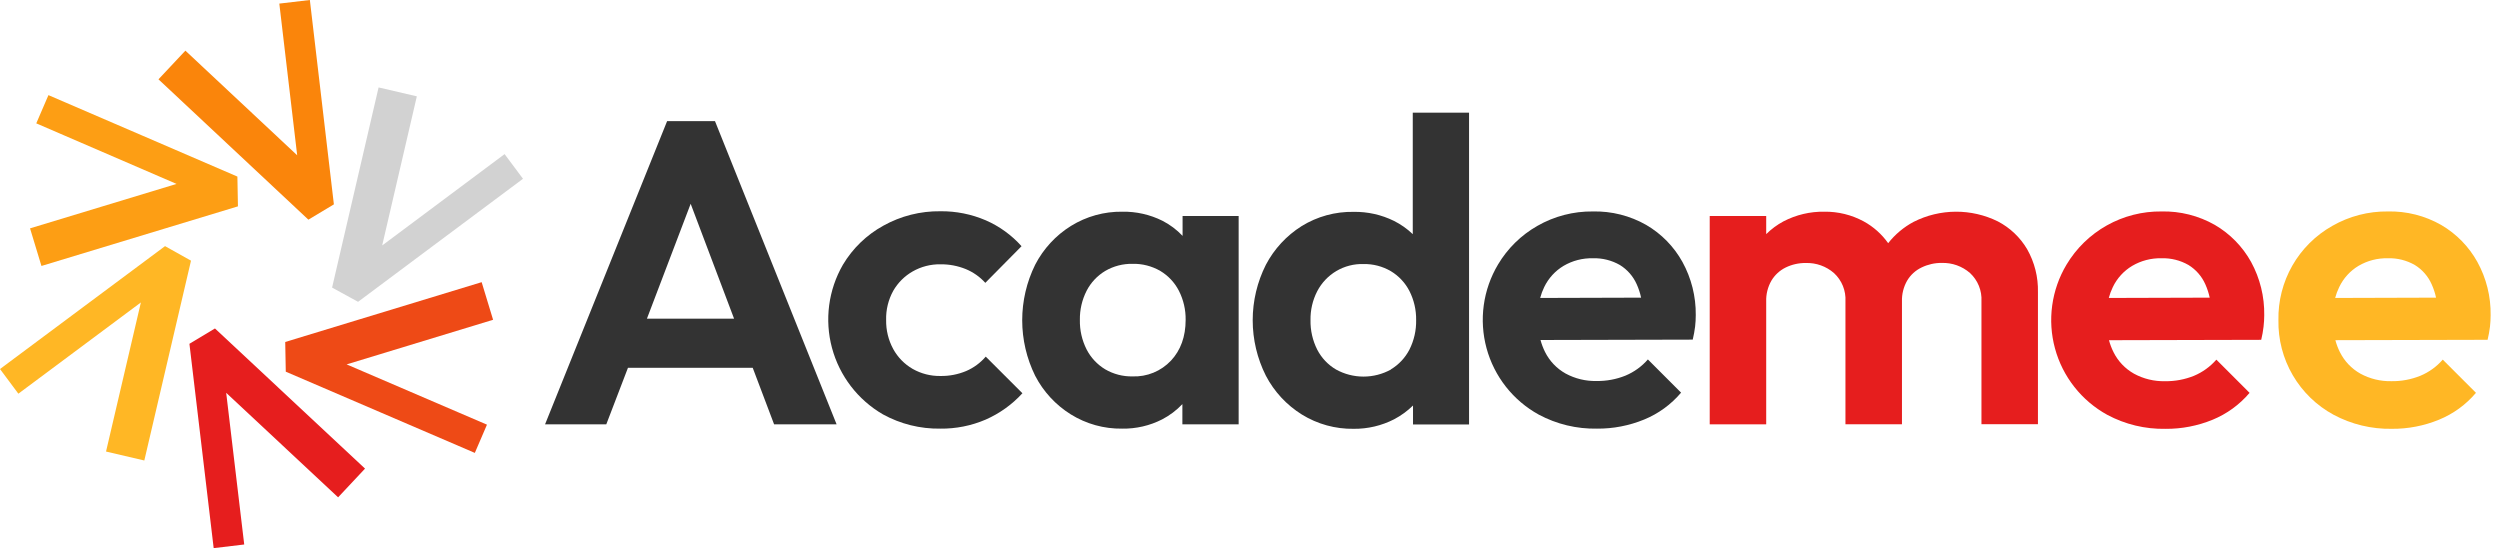 <?xml version="1.0"?>
<svg xmlns="http://www.w3.org/2000/svg" width="187" height="41" viewBox="0 0 187 41" fill="none">
<g clip-path="url(#clip0_19_2005)">
<path d="M57.902 31.738H62.577L53.481 9.061H49.9L40.771 31.738H45.351L46.971 27.513H56.304L57.902 31.738ZM48.391 23.834L51.662 15.243L54.908 23.834H48.391Z" fill="#333333"/>
<path d="M70.327 32.062C68.833 32.084 67.359 31.717 66.049 30.998C64.168 29.91 62.795 28.12 62.232 26.021C61.67 23.922 61.964 21.685 63.05 19.803C63.779 18.579 64.821 17.571 66.069 16.884C67.376 16.155 68.851 15.782 70.347 15.802C71.511 15.79 72.664 16.02 73.734 16.479C74.756 16.924 75.669 17.585 76.411 18.416L73.701 21.157C73.295 20.707 72.794 20.355 72.234 20.125C71.635 19.883 70.993 19.762 70.347 19.77C69.618 19.758 68.899 19.942 68.266 20.304C67.662 20.649 67.161 21.149 66.814 21.753C66.447 22.419 66.263 23.171 66.283 23.932C66.269 24.691 66.451 25.441 66.814 26.109C67.153 26.727 67.655 27.241 68.266 27.593C68.9 27.953 69.618 28.136 70.347 28.124C71.006 28.134 71.659 28.008 72.267 27.754C72.832 27.511 73.334 27.142 73.734 26.675L76.477 29.415C75.71 30.255 74.775 30.925 73.734 31.383C72.659 31.846 71.498 32.077 70.327 32.062V32.062Z" fill="#333333"/>
<path d="M88.457 16.157V17.644C88.022 17.183 87.511 16.8 86.947 16.512C86.016 16.049 84.987 15.817 83.948 15.835C82.593 15.817 81.262 16.186 80.11 16.899C78.971 17.607 78.045 18.611 77.43 19.803C76.793 21.094 76.461 22.515 76.461 23.955C76.461 25.395 76.793 26.816 77.43 28.107C78.043 29.292 78.963 30.29 80.095 30.995C81.246 31.711 82.578 32.081 83.932 32.062C84.974 32.08 86.004 31.842 86.932 31.368C87.495 31.074 88.005 30.689 88.442 30.228V31.738H92.651V16.157H88.457ZM87.586 26.977C87.219 27.367 86.773 27.674 86.278 27.877C85.783 28.08 85.25 28.175 84.715 28.155C83.996 28.17 83.287 27.986 82.667 27.624C82.075 27.268 81.594 26.753 81.278 26.139C80.932 25.455 80.759 24.696 80.775 23.93C80.762 23.173 80.935 22.425 81.278 21.751C81.594 21.137 82.075 20.624 82.667 20.269C83.287 19.905 83.996 19.721 84.715 19.735C85.444 19.718 86.164 19.903 86.796 20.269C87.387 20.624 87.867 21.137 88.182 21.751C88.525 22.425 88.698 23.173 88.686 23.93C88.684 25.18 88.317 26.196 87.586 26.979V26.977Z" fill="#333333"/>
<path d="M105.675 8.427V17.515C105.26 17.116 104.786 16.782 104.271 16.524C103.333 16.062 102.298 15.83 101.252 15.847C99.88 15.822 98.531 16.191 97.364 16.912C96.233 17.622 95.31 18.62 94.689 19.803C94.04 21.09 93.702 22.512 93.702 23.955C93.702 25.397 94.04 26.819 94.689 28.106C95.311 29.297 96.241 30.298 97.382 31.008C98.544 31.726 99.888 32.096 101.254 32.075C102.303 32.086 103.34 31.843 104.274 31.365C104.795 31.092 105.273 30.744 105.693 30.333V31.75H109.885V8.427H105.675ZM104.045 27.638C103.416 27.987 102.708 28.169 101.989 28.169C101.27 28.169 100.562 27.987 99.933 27.638C99.334 27.287 98.847 26.772 98.529 26.154C98.184 25.47 98.011 24.711 98.026 23.945C98.012 23.194 98.185 22.451 98.529 21.783C98.856 21.154 99.354 20.629 99.965 20.269C100.577 19.91 101.277 19.73 101.986 19.75C102.705 19.736 103.414 19.92 104.035 20.283C104.627 20.638 105.108 21.152 105.424 21.765C105.767 22.44 105.939 23.188 105.927 23.945C105.942 24.711 105.769 25.47 105.424 26.154C105.109 26.762 104.631 27.272 104.045 27.626V27.638Z" fill="#333333"/>
<path d="M125.846 19.592C125.208 18.442 124.272 17.486 123.136 16.824C121.924 16.134 120.547 15.786 119.153 15.817C117.694 15.799 116.256 16.173 114.991 16.899C113.778 17.59 112.765 18.585 112.052 19.785C111.496 20.718 111.133 21.753 110.986 22.828C110.838 23.904 110.909 24.998 111.193 26.046C111.477 27.094 111.97 28.073 112.641 28.927C113.312 29.78 114.148 30.49 115.099 31.013C116.437 31.73 117.937 32.091 119.455 32.062C120.663 32.072 121.86 31.841 122.978 31.383C124.049 30.944 124.998 30.254 125.745 29.37L123.262 26.886C122.803 27.414 122.229 27.828 121.584 28.097C120.897 28.373 120.162 28.51 119.422 28.499C118.612 28.518 117.811 28.323 117.1 27.936C116.438 27.564 115.904 27.002 115.567 26.323C115.425 26.038 115.312 25.74 115.23 25.432L126.616 25.404C126.694 25.08 126.754 24.752 126.795 24.421C126.827 24.136 126.843 23.851 126.843 23.565C126.858 22.177 126.515 20.808 125.846 19.592ZM116.959 19.884C117.623 19.495 118.383 19.299 119.153 19.317C119.857 19.297 120.554 19.471 121.166 19.821C121.721 20.162 122.159 20.663 122.424 21.258C122.57 21.58 122.68 21.918 122.754 22.264L115.205 22.287C115.279 22.005 115.381 21.731 115.509 21.469C115.827 20.81 116.331 20.259 116.959 19.884V19.884Z" fill="#333333"/>
<path d="M151.63 18.64C151.109 17.755 150.348 17.033 149.436 16.559C148.457 16.077 147.379 15.829 146.287 15.835C145.195 15.841 144.12 16.1 143.145 16.592C142.404 16.985 141.753 17.53 141.235 18.19C140.757 17.514 140.131 16.956 139.404 16.559C138.503 16.072 137.492 15.822 136.467 15.835C135.401 15.817 134.348 16.066 133.402 16.559C132.928 16.813 132.493 17.134 132.112 17.513V16.157H127.887V31.738H132.112V22.546C132.095 22.003 132.23 21.467 132.499 20.996C132.752 20.572 133.121 20.23 133.563 20.012C134.033 19.782 134.55 19.666 135.073 19.672C135.847 19.648 136.601 19.918 137.184 20.427C137.474 20.695 137.701 21.023 137.849 21.388C137.996 21.753 138.062 22.147 138.04 22.541V31.733H142.267V22.541C142.251 21.998 142.385 21.462 142.655 20.991C142.909 20.563 143.285 20.221 143.734 20.007C144.204 19.778 144.721 19.661 145.244 19.667C146.018 19.643 146.773 19.913 147.358 20.422C147.647 20.69 147.873 21.018 148.021 21.383C148.169 21.749 148.235 22.142 148.213 22.536V31.728H152.438V21.856C152.465 20.731 152.186 19.619 151.63 18.64V18.64Z" fill="#E61E1E"/>
<path d="M168.381 19.592C167.743 18.442 166.806 17.486 165.671 16.824C164.458 16.134 163.08 15.786 161.685 15.817C160.254 15.8 158.844 16.159 157.596 16.858C156.347 17.557 155.305 18.572 154.572 19.801C154.015 20.733 153.653 21.768 153.505 22.844C153.357 23.92 153.428 25.014 153.713 26.062C153.997 27.11 154.49 28.09 155.162 28.943C155.833 29.796 156.67 30.505 157.621 31.028C158.959 31.745 160.459 32.106 161.977 32.077C163.185 32.087 164.382 31.856 165.5 31.398C166.57 30.959 167.52 30.268 168.268 29.385L165.784 26.901C165.325 27.428 164.75 27.842 164.106 28.112C163.419 28.388 162.684 28.525 161.944 28.514C161.134 28.533 160.333 28.339 159.622 27.951C158.96 27.579 158.426 27.017 158.089 26.338C157.947 26.053 157.834 25.755 157.752 25.447L169.138 25.419C169.217 25.095 169.276 24.767 169.314 24.436C169.347 24.151 169.364 23.866 169.365 23.58C169.387 22.188 169.048 20.814 168.381 19.592V19.592ZM159.493 19.884C160.157 19.495 160.916 19.299 161.685 19.317C162.39 19.297 163.086 19.471 163.698 19.821C164.252 20.162 164.691 20.663 164.956 21.258C165.101 21.581 165.212 21.918 165.286 22.264L157.737 22.287C157.812 22.005 157.914 21.731 158.042 21.469C158.359 20.809 158.864 20.258 159.493 19.884V19.884Z" fill="#E61E1E"/>
<path d="M185.307 19.592C184.669 18.442 183.733 17.486 182.597 16.824C181.385 16.134 180.009 15.786 178.614 15.817C177.155 15.799 175.718 16.173 174.452 16.899C173.208 17.601 172.176 18.626 171.467 19.867C170.759 21.107 170.399 22.517 170.426 23.945C170.399 25.39 170.77 26.815 171.498 28.064C172.226 29.313 173.284 30.338 174.555 31.026C175.894 31.742 177.393 32.103 178.911 32.075C180.119 32.085 181.316 31.854 182.434 31.395C183.505 30.957 184.455 30.267 185.202 29.383L182.718 26.899C182.26 27.427 181.685 27.841 181.04 28.109C180.353 28.386 179.619 28.523 178.878 28.512C178.068 28.53 177.267 28.336 176.556 27.948C175.895 27.577 175.361 27.015 175.023 26.335C174.881 26.051 174.768 25.752 174.686 25.445L186.072 25.417C186.151 25.093 186.21 24.764 186.251 24.433C186.283 24.149 186.299 23.863 186.299 23.578C186.32 22.185 185.979 20.812 185.307 19.592V19.592ZM176.42 19.884C177.085 19.495 177.844 19.299 178.614 19.317C179.319 19.297 180.015 19.471 180.627 19.821C181.182 20.162 181.621 20.663 181.885 21.258C182.032 21.58 182.143 21.918 182.217 22.264L174.669 22.287C174.744 22.005 174.847 21.731 174.976 21.469C175.291 20.81 175.793 20.259 176.42 19.884V19.884Z" fill="#FFB725"/>
<path d="M12.345 18.411L6.172 23.006L0 27.603L1.374 29.448L10.538 22.623L7.931 33.775L10.795 34.445L14.287 19.498L12.345 18.411Z" fill="#FFB725"/>
<path d="M17.757 13.208L10.692 10.161L3.623 7.116L2.713 9.227L13.205 13.757L2.247 17.081L3.1 19.894L17.798 15.435L17.757 13.208Z" fill="#FD9E14"/>
<path d="M24.974 15.286L24.076 7.642L23.177 0L20.893 0.269L22.229 11.615L13.867 3.789L11.854 5.933L23.067 16.431L24.974 15.286Z" fill="#FA850B"/>
<path d="M26.783 22.576L32.95 17.974L39.12 13.372L37.744 11.527L28.587 18.361L31.179 7.207L28.318 6.54L24.84 21.512L26.783 22.576Z" fill="#D2D2D2"/>
<path d="M21.376 27.802L28.446 30.839L35.517 33.877L36.425 31.765L25.928 27.256L36.883 23.92L36.028 21.106L21.335 25.58L21.376 27.802Z" fill="#EE4A16"/>
<path d="M14.169 25.716L15.077 33.358L15.983 41L18.268 40.728L16.919 29.383L25.291 37.2L27.304 35.052L16.079 24.569L14.169 25.716Z" fill="#E61E1E"/>
</g>
<defs>
<clipPath id="clip0_19_2005">
<rect width="186.292" height="41" fill="white"/>
</clipPath>
</defs>
</svg>
